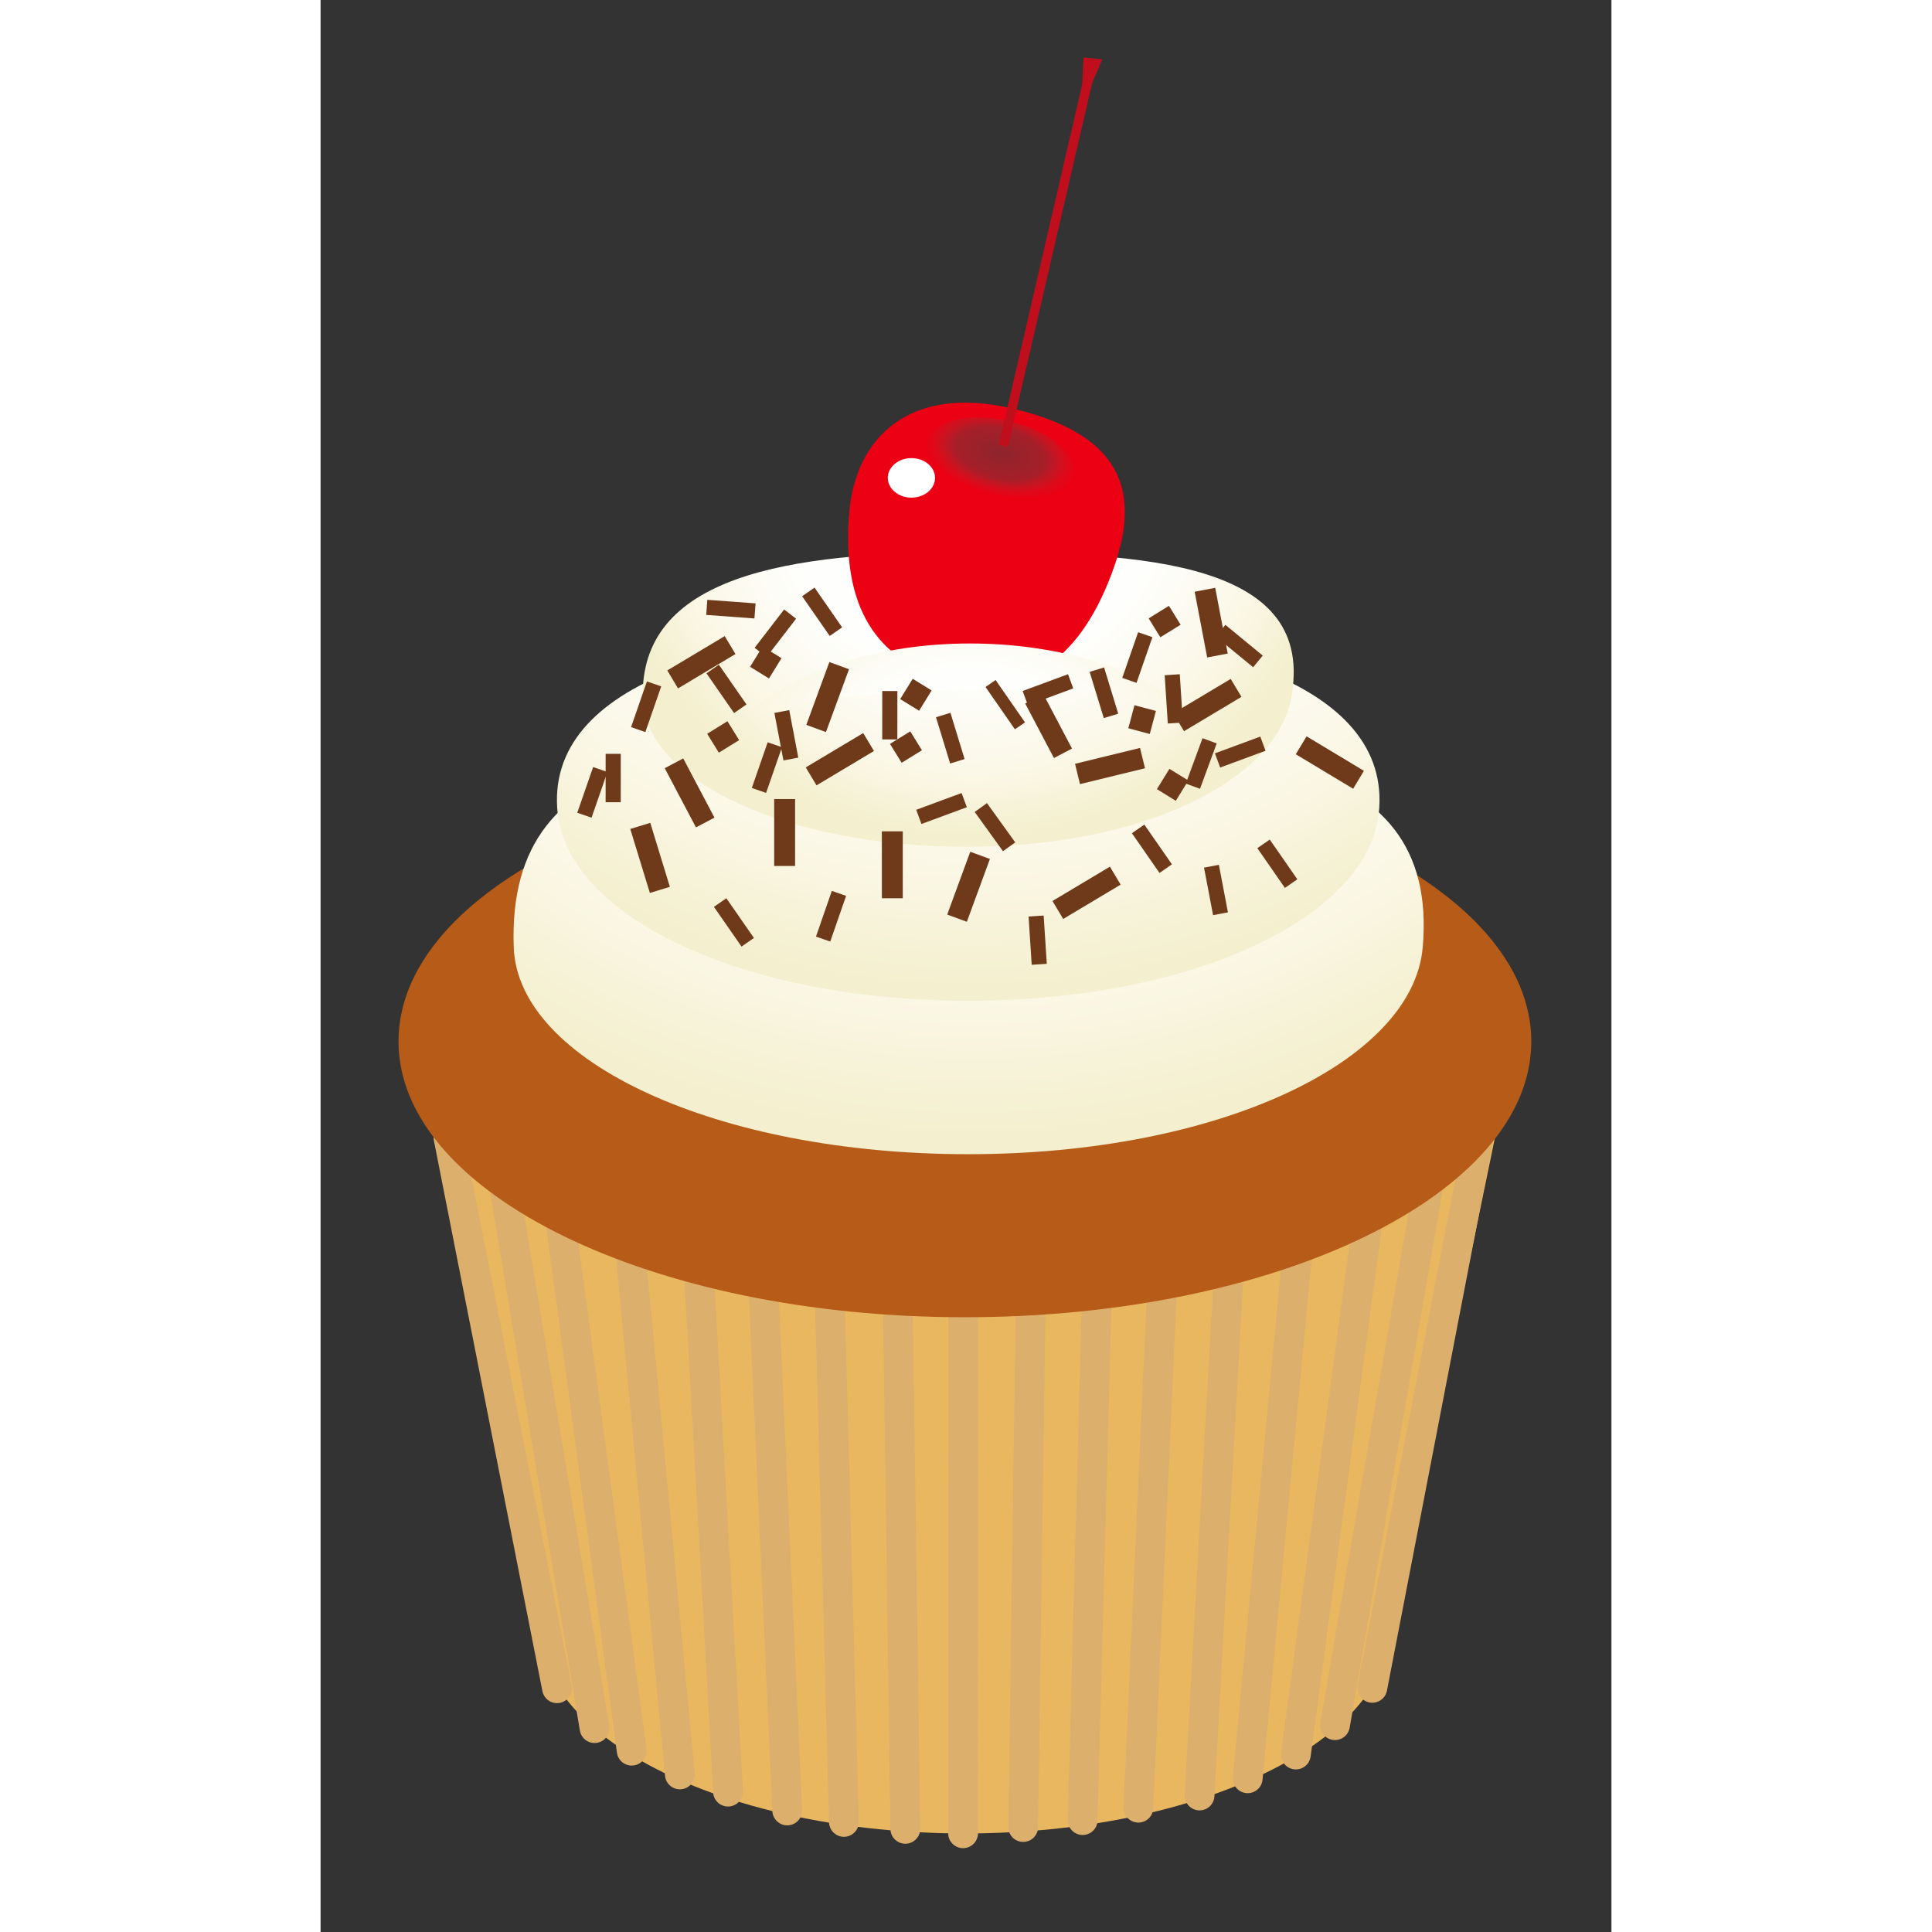 <?xml version="1.0" encoding="UTF-8"?>
<!DOCTYPE svg PUBLIC "-//W3C//DTD SVG 1.1//EN" "http://www.w3.org/Graphics/SVG/1.1/DTD/svg11.dtd">
<!-- Created by kotohokisha (https://kotohokisha.com/) -->
<svg stroke-miterlimit="10" style="fill-rule:nonzero;clip-rule:evenodd;stroke-linecap:round;stroke-linejoin:round;" version="1.1" viewBox="0 0 190.317 284.84" width="500px" height="500px" xml:space="preserve" xmlns="http://www.w3.org/2000/svg" xmlns:xlink="http://www.w3.org/1999/xlink">
<rect x="0" y="0" width="190.317" height="284.84" fill="#333333" stroke="none"/>
<defs>
<radialGradient cx="0" cy="0" gradientTransform="matrix(-0.905 115.761 -124.003 -0.845 97.121 51.888)" gradientUnits="userSpaceOnUse" id="RadialGradient" r="1">
<stop offset="0" stop-color="#ffffff"/>
<stop offset="0.525" stop-color="#fefefc"/>
<stop offset="0.8" stop-color="#fbf8e8"/>
<stop offset="1" stop-color="#f4efce"/>
</radialGradient>
<radialGradient cx="0" cy="0" gradientTransform="matrix(0.603 101.397 -108.616 0.563 95.608 44.792)" gradientUnits="userSpaceOnUse" id="RadialGradient_2" r="1">
<stop offset="0" stop-color="#ffffff"/>
<stop offset="0.525" stop-color="#fefefc"/>
<stop offset="0.8" stop-color="#fbf8e8"/>
<stop offset="1" stop-color="#f4efce"/>
</radialGradient>
<radialGradient cx="0" cy="0" gradientTransform="matrix(1.433 49.901 -53.454 1.338 96.072 73.593)" gradientUnits="userSpaceOnUse" id="RadialGradient_3" r="1">
<stop offset="0" stop-color="#ffffff"/>
<stop offset="0.525" stop-color="#fefefc"/>
<stop offset="0.8" stop-color="#fbf8e8"/>
<stop offset="1" stop-color="#f4efce"/>
</radialGradient>
<radialGradient cx="0" cy="0" gradientTransform="matrix(11.949 2.566 -1.164 6.595 100.273 66.809)" gradientUnits="userSpaceOnUse" id="RadialGradient_4" r="1">
<stop offset="0" stop-color="#8d242d"/>
<stop offset="0.552" stop-color="#92282f" stop-opacity="0.772"/>
<stop offset="0.823" stop-color="#a13233" stop-opacity="0.17"/>
<stop offset="1" stop-color="#a53434" stop-opacity="0.015"/>
</radialGradient>
<radialGradient cx="0" cy="0" gradientTransform="matrix(39.637 0 0 37.003 95.766 117.807)" gradientUnits="userSpaceOnUse" id="RadialGradient_5" r="1">
<stop offset="0" stop-color="#ffffff"/>
<stop offset="0.525" stop-color="#fefefc"/>
<stop offset="0.8" stop-color="#fbf8e8"/>
<stop offset="1" stop-color="#f4efce"/>
</radialGradient>
</defs>
<g id="layer-1">
<path d="M32.22 239.739C32.22 222.855 60.326 209.168 94.996 209.168C129.667 209.168 157.773 222.855 157.773 239.739C157.773 256.622 129.667 270.309 94.996 270.309C60.326 270.309 32.22 256.622 32.22 239.739Z" fill="#eab761" fill-rule="nonzero" opacity="1" stroke="none"/>
<path d="M13.923 153.538L32.22 242.207L157.773 242.207L176.07 153.538L13.923 153.538Z" fill="#eab761" fill-rule="nonzero" opacity="1" stroke="#007aff" stroke-linecap="butt" stroke-linejoin="round" stroke-opacity="0" stroke-width="9.25"/>
<g opacity="1">
<path d="M26.99 174.308L40.399 254.778" fill="#c10e1d" fill-opacity="0" fill-rule="nonzero" opacity="1" stroke="#ddaf6d" stroke-linecap="round" stroke-linejoin="round" stroke-width="4.397"/>
<path d="M18.864 167.72L34.863 248.897" fill="#c10e1d" fill-opacity="0" fill-rule="nonzero" opacity="1" stroke="#ddaf6d" stroke-linecap="round" stroke-linejoin="round" stroke-width="4.397"/>
<path d="M35.142 178.356L45.872 258.103" fill="#c10e1d" fill-opacity="0" fill-rule="nonzero" opacity="1" stroke="#ddaf6d" stroke-linecap="round" stroke-linejoin="round" stroke-width="4.397"/>
<path d="M45.496 182.441L52.972 261.604" fill="#c10e1d" fill-opacity="0" fill-rule="nonzero" opacity="1" stroke="#ddaf6d" stroke-linecap="round" stroke-linejoin="round" stroke-width="4.397"/>
<path d="M55.647 185.019L60.072 264.14" fill="#c10e1d" fill-opacity="0" fill-rule="nonzero" opacity="1" stroke="#ddaf6d" stroke-linecap="round" stroke-linejoin="round" stroke-width="4.397"/>
<path d="M65.181 187.407L68.805 266.917" fill="#c10e1d" fill-opacity="0" fill-rule="nonzero" opacity="1" stroke="#ddaf6d" stroke-linecap="round" stroke-linejoin="round" stroke-width="4.397"/>
<path d="M75.046 190.446L77.161 268.607" fill="#c10e1d" fill-opacity="0" fill-rule="nonzero" opacity="1" stroke="#ddaf6d" stroke-linecap="round" stroke-linejoin="round" stroke-width="4.397"/>
<path d="M85.103 192.059L86.214 269.626" fill="#c10e1d" fill-opacity="0" fill-rule="nonzero" opacity="1" stroke="#ddaf6d" stroke-linecap="round" stroke-linejoin="round" stroke-width="4.397"/>
<path d="M163.651 172.928L149.558 254.341" fill="#c10e1d" fill-opacity="0" fill-rule="nonzero" opacity="1" stroke="#ddaf6d" stroke-linecap="round" stroke-linejoin="round" stroke-width="4.397"/>
<path d="M171.037 166.121L155.062 248.837" fill="#c10e1d" fill-opacity="0" fill-rule="nonzero" opacity="1" stroke="#ddaf6d" stroke-linecap="round" stroke-linejoin="round" stroke-width="4.397"/>
<path d="M154.519 178.925L143.789 258.672" fill="#c10e1d" fill-opacity="0" fill-rule="nonzero" opacity="1" stroke="#ddaf6d" stroke-linecap="round" stroke-linejoin="round" stroke-width="4.397"/>
<path d="M144.165 183.01L136.69 262.173" fill="#c10e1d" fill-opacity="0" fill-rule="nonzero" opacity="1" stroke="#ddaf6d" stroke-linecap="round" stroke-linejoin="round" stroke-width="4.397"/>
<path d="M134.015 185.588L129.59 264.709" fill="#c10e1d" fill-opacity="0" fill-rule="nonzero" opacity="1" stroke="#ddaf6d" stroke-linecap="round" stroke-linejoin="round" stroke-width="4.397"/>
<path d="M124.196 187L120.572 266.509" fill="#c10e1d" fill-opacity="0" fill-rule="nonzero" opacity="1" stroke="#ddaf6d" stroke-linecap="round" stroke-linejoin="round" stroke-width="4.397"/>
<path d="M114.473 190.177L112.358 268.339" fill="#c10e1d" fill-opacity="0" fill-rule="nonzero" opacity="1" stroke="#ddaf6d" stroke-linecap="round" stroke-linejoin="round" stroke-width="4.397"/>
<path d="M104.701 191.791L103.589 269.358" fill="#c10e1d" fill-opacity="0" fill-rule="nonzero" opacity="1" stroke="#ddaf6d" stroke-linecap="round" stroke-linejoin="round" stroke-width="4.397"/>
<path d="M94.754 191.321L94.727 270.281" fill="#c10e1d" fill-opacity="0" fill-rule="nonzero" opacity="1" stroke="#ddaf6d" stroke-linecap="round" stroke-linejoin="round" stroke-width="4.397"/>
</g>
<path d="M11.491 153.538C11.491 131.079 48.877 112.873 94.996 112.873C141.116 112.873 178.502 131.079 178.502 153.538C178.502 175.997 141.116 194.203 94.996 194.203C48.877 194.203 11.491 175.997 11.491 153.538Z" fill="#b65b18" fill-rule="nonzero" opacity="1" stroke="none"/>
<path d="M28.483 139.707C27.3 108.555 58.481 109.246 95.486 109.246C132.491 109.246 165.15 109.767 162.49 139.707C161 156.472 132.491 170.167 95.486 170.167C58.481 170.167 29.121 156.519 28.483 139.707Z" fill="url(#RadialGradient)" fill-rule="nonzero" opacity="1" stroke="none"/>
<path d="M34.971 120.029C32.706 100.35 62.065 92.518 95.487 92.518C128.908 92.518 158.259 100.35 156.002 120.029C154.269 135.136 128.908 147.539 95.487 147.539C62.065 147.539 36.711 135.135 34.971 120.029Z" fill="url(#RadialGradient_2)" fill-rule="nonzero" opacity="1" stroke="none"/>
<path d="M47.51 103.127C46.885 84.874 68.898 81.41 95.281 81.41C121.665 81.41 147.081 82.854 143.053 103.127C140.71 114.921 121.665 124.845 95.281 124.845C68.898 124.845 47.919 115.116 47.51 103.127Z" fill="url(#RadialGradient_3)" fill-rule="nonzero" opacity="1" stroke="none"/>
<g opacity="1">
<path d="M77.928 75.668C78.865 64.406 86.892 56.738 101.885 60.207C119.785 64.348 120.602 74.043 116.618 84.619C111.506 98.187 103.345 102.552 92.661 100.08C81.977 97.608 76.785 89.404 77.928 75.668Z" fill="#ec0014" fill-rule="nonzero" opacity="1" stroke="none"/>
<path d="M89.517 64.923C90.198 61.978 95.561 60.704 101.494 62.077C107.428 63.449 111.686 66.949 111.005 69.894C110.323 72.838 104.961 74.113 99.027 72.74C93.094 71.367 88.836 67.867 89.517 64.923Z" fill="url(#RadialGradient_4)" fill-rule="nonzero" opacity="1" stroke="none"/>
<path d="M112.483 8.466L115.243 8.756L113.756 12.237L101.346 65.878L99.996 65.566L112.291 12.421L112.483 8.466Z" fill="#c10e1d" fill-rule="nonzero" opacity="1" stroke="#007aff" stroke-linecap="butt" stroke-linejoin="round" stroke-opacity="0" stroke-width="14.749"/>
<path d="M83.629 70.455C83.629 68.846 85.188 67.541 87.111 67.541C89.034 67.541 90.593 68.846 90.593 70.455C90.593 72.064 89.034 73.368 87.111 73.368C85.188 73.368 83.629 72.064 83.629 70.455Z" fill="#ffffff" fill-rule="nonzero" opacity="1" stroke="none"/>
</g>
<path d="M95.758 94.871C82.247 94.871 70.508 98.844 63.413 104.829C74.004 102.85 86.093 101.645 99.14 101.645C108.842 101.645 118.049 102.292 126.514 103.426C119.288 98.213 108.218 94.871 95.758 94.871Z" fill="url(#RadialGradient_5)" fill-rule="nonzero" opacity="1" stroke="none"/>
</g>
<g id="layer-2">
<g opacity="1">
<path d="M116.375 127.775L117.958 130.422L109.49 135.486L107.907 132.839L116.375 127.775Z" fill="#6f3a1a" fill-rule="nonzero" opacity="1" stroke="none"/>
<path d="M80.005 108.077L81.587 110.724L73.119 115.788L71.536 113.141L80.005 108.077Z" fill="#6f3a1a" fill-rule="nonzero" opacity="1" stroke="none"/>
<path d="M143.78 111.203L145.369 108.56L153.826 113.644L152.237 116.286L143.78 111.203Z" fill="#6f3a1a" fill-rule="nonzero" opacity="1" stroke="none"/>
<path d="M59.586 93.782L61.169 96.428L52.701 101.492L51.118 98.846L59.586 93.782Z" fill="#6f3a1a" fill-rule="nonzero" opacity="1" stroke="none"/>
<path d="M95.788 125.577L98.683 126.639L95.284 135.902L92.389 134.84L95.788 125.577Z" fill="#6f3a1a" fill-rule="nonzero" opacity="1" stroke="none"/>
<path d="M120.817 110.27L121.548 113.266L111.963 115.606L111.232 112.611L120.817 110.27Z" fill="#6f3a1a" fill-rule="nonzero" opacity="1" stroke="none"/>
<path d="M42.03 111.139L44.259 111.14L44.255 118.272L42.027 118.271L42.03 111.139Z" fill="#6f3a1a" fill-rule="nonzero" opacity="1" stroke="none"/>
<path d="M82.812 101.881L85.041 101.882L85.037 109.014L82.808 109.013L82.812 101.881Z" fill="#6f3a1a" fill-rule="nonzero" opacity="1" stroke="none"/>
<path d="M90.733 105.745L92.864 105.093L94.952 111.912L92.821 112.565L90.733 105.745Z" fill="#6f3a1a" fill-rule="nonzero" opacity="1" stroke="none"/>
<path d="M130.029 108.834L132.121 109.604L129.657 116.296L127.565 115.526L130.029 108.834Z" fill="#6f3a1a" fill-rule="nonzero" opacity="1" stroke="none"/>
<path d="M96.441 119.711L98.249 118.408L102.419 124.194L100.611 125.497L96.441 119.711Z" fill="#6f3a1a" fill-rule="nonzero" opacity="1" stroke="none"/>
<path d="M64.132 88.958L63.968 91.181L56.856 90.656L57.02 88.433L64.132 88.958Z" fill="#6f3a1a" fill-rule="nonzero" opacity="1" stroke="none"/>
<path d="M113.385 99.055L115.516 98.402L117.604 105.221L115.473 105.874L113.385 99.055Z" fill="#6f3a1a" fill-rule="nonzero" opacity="1" stroke="none"/>
<path d="M75.378 131.347L77.483 132.078L75.145 138.816L73.039 138.085L75.378 131.347Z" fill="#6f3a1a" fill-rule="nonzero" opacity="1" stroke="none"/>
<path d="M40.185 113.088L42.291 113.819L39.952 120.556L37.846 119.826L40.185 113.088Z" fill="#6f3a1a" fill-rule="nonzero" opacity="1" stroke="none"/>
<path d="M104.384 135.125L106.608 134.981L107.069 142.098L104.845 142.242L104.384 135.125Z" fill="#6f3a1a" fill-rule="nonzero" opacity="1" stroke="none"/>
<path d="M68.343 89.857L70.109 91.217L65.758 96.868L63.992 95.508L68.343 89.857Z" fill="#6f3a1a" fill-rule="nonzero" opacity="1" stroke="none"/>
<path d="M65.919 109.434L68.025 110.165L65.686 116.902L63.581 116.172L65.919 109.434Z" fill="#6f3a1a" fill-rule="nonzero" opacity="1" stroke="none"/>
<path d="M110.197 99.401L110.97 101.491L104.281 103.964L103.508 101.874L110.197 99.401Z" fill="#6f3a1a" fill-rule="nonzero" opacity="1" stroke="none"/>
<path d="M94.508 116.919L95.281 119.009L88.591 121.483L87.819 119.392L94.508 116.919Z" fill="#6f3a1a" fill-rule="nonzero" opacity="1" stroke="none"/>
<path d="M66.909 105.11L69.099 104.693L70.432 111.7L68.243 112.116L66.909 105.11Z" fill="#6f3a1a" fill-rule="nonzero" opacity="1" stroke="none"/>
<path d="M131.985 93.845L133.401 92.124L138.909 96.654L137.493 98.376L131.985 93.845Z" fill="#6f3a1a" fill-rule="nonzero" opacity="1" stroke="none"/>
<path d="M57.995 133.7L59.826 132.429L63.893 138.287L62.063 139.558L57.995 133.7Z" fill="#6f3a1a" fill-rule="nonzero" opacity="1" stroke="none"/>
<path d="M124.451 99.55L126.675 99.406L127.136 106.523L124.912 106.667L124.451 99.55Z" fill="#6f3a1a" fill-rule="nonzero" opacity="1" stroke="none"/>
<path d="M99.52 100.259L98.038 101.288L102.372 107.529L103.854 106.5L99.52 100.259Z" fill="#6f3a1a" fill-rule="nonzero" opacity="1" stroke="none"/>
<path d="M138.111 125.049L139.942 123.778L144.009 129.636L142.179 130.907L138.111 125.049Z" fill="#6f3a1a" fill-rule="nonzero" opacity="1" stroke="none"/>
<path d="M48.118 100.465L50.223 101.196L47.885 107.933L45.779 107.202L48.118 100.465Z" fill="#6f3a1a" fill-rule="nonzero" opacity="1" stroke="none"/>
<path d="M138.548 108.596L139.321 110.686L132.632 113.159L131.859 111.069L138.548 108.596Z" fill="#6f3a1a" fill-rule="nonzero" opacity="1" stroke="none"/>
<path d="M70.996 87.903L72.827 86.631L76.895 92.49L75.064 93.761L70.996 87.903Z" fill="#6f3a1a" fill-rule="nonzero" opacity="1" stroke="none"/>
<path d="M120.534 93.208L122.64 93.939L120.301 100.676L118.196 99.946L120.534 93.208Z" fill="#6f3a1a" fill-rule="nonzero" opacity="1" stroke="none"/>
<path d="M56.895 99.27L58.725 97.999L62.793 103.857L60.962 105.128L56.895 99.27Z" fill="#6f3a1a" fill-rule="nonzero" opacity="1" stroke="none"/>
<path d="M119.62 122.844L121.451 121.573L125.519 127.431L123.688 128.702L119.62 122.844Z" fill="#6f3a1a" fill-rule="nonzero" opacity="1" stroke="none"/>
<path d="M128.872 87.24L131.901 86.663L133.746 96.356L130.717 96.933L128.872 87.24Z" fill="#6f3a1a" fill-rule="nonzero" opacity="1" stroke="none"/>
<path d="M50.743 113.256L53.47 111.818L58.072 120.546L55.345 121.984L50.743 113.256Z" fill="#6f3a1a" fill-rule="nonzero" opacity="1" stroke="none"/>
<path d="M134.187 100.093L135.769 102.739L127.301 107.803L125.719 105.157L134.187 100.093Z" fill="#6f3a1a" fill-rule="nonzero" opacity="1" stroke="none"/>
<path d="M106.546 102.316L103.886 103.719L108.127 111.762L110.787 110.36L106.546 102.316Z" fill="#6f3a1a" fill-rule="nonzero" opacity="1" stroke="none"/>
<path d="M82.754 122.568L85.837 122.568L85.837 132.434L82.754 132.434L82.754 122.568Z" fill="#6f3a1a" fill-rule="nonzero" opacity="1" stroke="none"/>
<path d="M86.941 107.826L88.662 110.612L85.672 112.459L83.95 109.673L86.941 107.826Z" fill="#6f3a1a" fill-rule="nonzero" opacity="1" stroke="none"/>
<path d="M125.079 89.32L126.8 92.106L123.809 93.954L122.088 91.167L125.079 89.32Z" fill="#6f3a1a" fill-rule="nonzero" opacity="1" stroke="none"/>
<path d="M119.997 103.971L123.161 104.816L122.254 108.212L119.09 107.368L119.997 103.971Z" fill="#6f3a1a" fill-rule="nonzero" opacity="1" stroke="none"/>
<path d="M87.302 100.076L90.089 101.796L88.243 104.787L85.456 103.067L87.302 100.076Z" fill="#6f3a1a" fill-rule="nonzero" opacity="1" stroke="none"/>
<path d="M65.172 95.318L67.959 97.038L66.113 100.03L63.326 98.31L65.172 95.318Z" fill="#6f3a1a" fill-rule="nonzero" opacity="1" stroke="none"/>
<path d="M59.989 106.333L61.711 109.119L58.72 110.967L56.999 108.181L59.989 106.333Z" fill="#6f3a1a" fill-rule="nonzero" opacity="1" stroke="none"/>
<path d="M125.151 113.354L127.937 115.074L126.091 118.065L123.304 116.346L125.151 113.354Z" fill="#6f3a1a" fill-rule="nonzero" opacity="1" stroke="none"/>
<path d="M66.877 117.805L69.96 117.805L69.96 127.671L66.877 127.671L66.877 117.805Z" fill="#6f3a1a" fill-rule="nonzero" opacity="1" stroke="none"/>
<path d="M130.252 127.919L132.441 127.503L133.775 134.509L131.585 134.925L130.252 127.919Z" fill="#6f3a1a" fill-rule="nonzero" opacity="1" stroke="none"/>
<path d="M45.661 122.217L48.609 121.314L51.498 130.749L48.55 131.651L45.661 122.217Z" fill="#6f3a1a" fill-rule="nonzero" opacity="1" stroke="none"/>
<path d="M75.013 97.608L77.908 98.67L74.509 107.933L71.615 106.871L75.013 97.608Z" fill="#6f3a1a" fill-rule="nonzero" opacity="1" stroke="none"/>
</g>
</g>
</svg>
